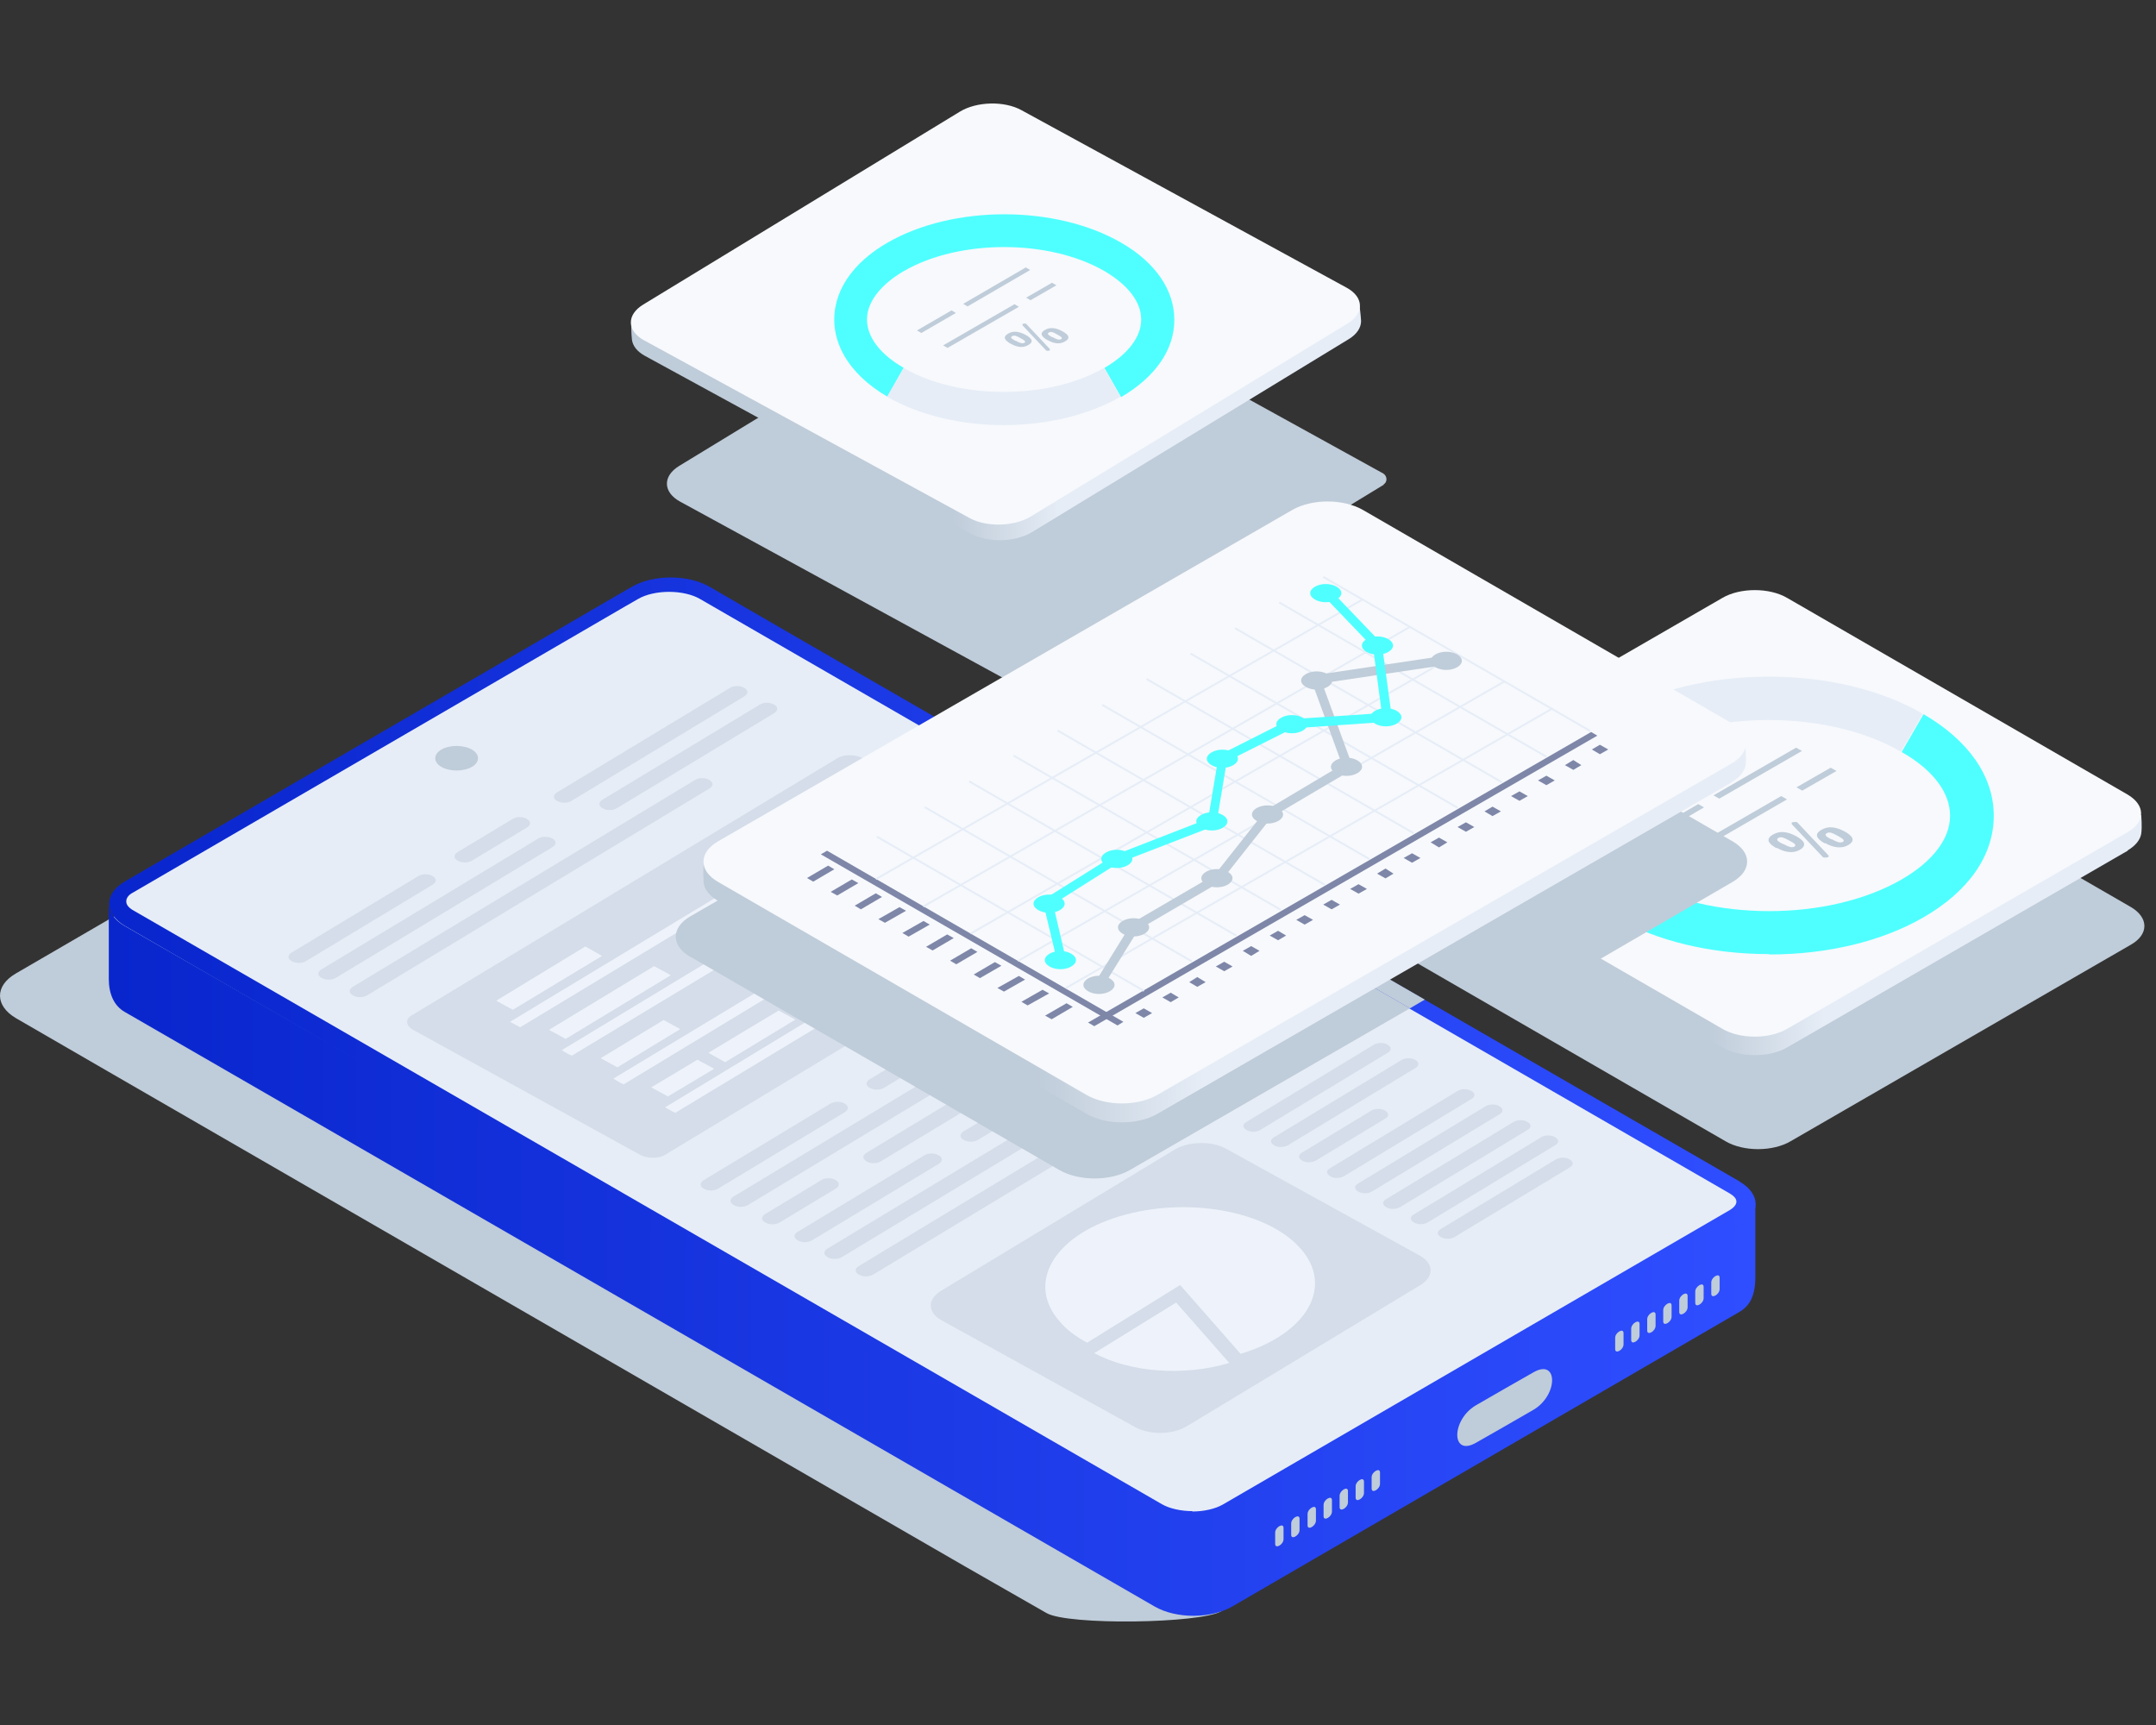 <svg width="125" height="100" viewBox="0 0 125 100" fill="none" xmlns="http://www.w3.org/2000/svg">
<rect x="0" y="0" width="125" height="100" fill="#333333" stroke="none"/>
<g style="mix-blend-mode:multiply">
<path d="M94.51 73.82L50.546 48.45L40.162 42.456L34.801 39.354C33.556 38.636 31.551 38.636 30.305 39.354L29.461 39.839L26.274 41.697L0.926 56.429C-0.319 57.146 -0.298 58.307 0.926 59.025L6.287 62.127L55.991 90.831L60.677 93.512C61.922 94.229 69.562 94.124 70.808 93.406L94.531 76.416C95.776 75.698 95.755 74.537 94.531 73.82H94.51Z" fill="#BFCCD9"/>
</g>
<path d="M100.841 71.076L71.399 88.003C70.153 88.721 68.254 88.721 67.009 88.003L7.237 53.685C6.604 53.326 6.308 52.841 6.308 52.376V56.745C6.308 57.611 6.604 58.307 7.237 58.666L66.945 93.132C68.191 93.849 70.196 93.849 71.441 93.132L100.841 76.057C101.454 75.698 101.791 75.107 101.77 73.925V69.767C101.77 70.232 101.475 70.696 100.863 71.055L100.841 71.076Z" fill="url(#paint0_linear_281_331)"/>
<g style="mix-blend-mode:multiply">
<path d="M74.417 89.227C74.417 89.544 73.931 89.818 73.931 89.501V88.847C73.931 88.531 74.417 88.256 74.417 88.573V89.227ZM75.345 88.045C75.345 87.729 74.86 88.003 74.86 88.32V88.974C74.86 89.29 75.345 89.016 75.345 88.7V88.045ZM76.295 87.496C76.295 87.18 75.81 87.454 75.81 87.771V88.425C75.81 88.742 76.295 88.467 76.295 88.151V87.496ZM77.224 86.969C77.224 86.652 76.738 86.927 76.738 87.243V87.897C76.738 88.214 77.224 87.94 77.224 87.623V86.969ZM78.152 86.441C78.152 86.125 77.667 86.399 77.667 86.716V87.37C77.667 87.686 78.152 87.412 78.152 87.096V86.441ZM79.081 85.892C79.081 85.576 78.596 85.85 78.596 86.167V86.821C78.596 87.138 79.081 86.863 79.081 86.547V85.892ZM80.01 85.365C80.01 85.048 79.524 85.323 79.524 85.639V86.293C79.524 86.61 80.01 86.336 80.01 86.019V85.365Z" fill="#BFCCD9"/>
<path d="M94.129 77.936C94.129 78.252 93.644 78.526 93.644 78.21V77.556C93.644 77.239 94.129 76.965 94.129 77.281V77.936ZM95.058 76.754C95.058 76.437 94.573 76.711 94.573 77.028V77.682C94.573 77.999 95.058 77.725 95.058 77.408V76.754ZM95.987 76.205C95.987 75.888 95.501 76.163 95.501 76.479V77.133C95.501 77.45 95.987 77.176 95.987 76.859V76.205ZM96.915 75.677C96.915 75.361 96.43 75.635 96.43 75.952V76.606C96.43 76.922 96.915 76.648 96.915 76.332V75.677ZM97.844 75.129C97.844 74.812 97.359 75.086 97.359 75.403V76.057C97.359 76.374 97.844 76.099 97.844 75.783V75.129ZM98.773 74.601C98.773 74.284 98.287 74.559 98.287 74.875V75.529C98.287 75.846 98.773 75.572 98.773 75.255V74.601ZM99.701 74.073C99.701 73.757 99.216 74.031 99.216 74.347V75.002C99.216 75.318 99.701 75.044 99.701 74.727V74.073Z" fill="#BFCCD9"/>
<path d="M88.895 81.735C87.798 82.368 86.7 83.001 85.582 83.634C84.125 84.478 84.125 82.304 85.582 81.46C86.679 80.827 87.776 80.194 88.895 79.561C90.351 78.716 90.351 80.89 88.895 81.735Z" fill="#BFCCD9"/>
</g>
<path d="M100.842 68.48L56.878 43.111L46.494 37.117L41.133 34.014C39.888 33.297 37.883 33.297 36.638 34.014L35.793 34.5L32.606 36.357L7.258 51.089C6.013 51.806 6.034 52.967 7.258 53.685L12.619 56.787L62.323 85.492L67.009 88.172C68.254 88.889 70.217 88.868 71.462 88.172L100.863 71.097C102.108 70.38 102.087 69.219 100.863 68.501L100.842 68.48Z" fill="url(#paint1_linear_281_331)"/>
<path d="M69.14 87.602C68.465 87.602 67.81 87.454 67.367 87.201L7.658 52.735C7.405 52.566 7.321 52.418 7.321 52.25C7.321 52.081 7.426 51.912 7.637 51.785L36.173 35.196L37.017 34.711C37.46 34.457 38.114 34.31 38.79 34.31C39.465 34.31 40.119 34.457 40.563 34.711L100.271 69.177C100.588 69.367 100.672 69.514 100.672 69.662C100.672 69.81 100.567 69.979 100.292 70.147L70.892 87.222C70.449 87.475 69.794 87.623 69.119 87.623L69.14 87.602Z" fill="#E6EDF7"/>
<g style="mix-blend-mode:multiply">
<path d="M27.351 43.449C27.836 43.723 27.836 44.187 27.351 44.462C26.865 44.736 26.084 44.736 25.599 44.462C25.113 44.187 25.113 43.723 25.599 43.449C26.084 43.174 26.865 43.174 27.351 43.449Z" fill="#BFCCD9"/>
</g>
<g style="mix-blend-mode:multiply" opacity="0.47">
<path d="M63.273 52.017L38.536 66.96C38.178 67.171 37.523 67.171 37.101 66.939L23.952 59.7C23.53 59.468 23.488 59.088 23.847 58.877L48.583 43.934C48.942 43.723 49.596 43.723 50.018 43.955L63.167 51.194C63.589 51.426 63.631 51.806 63.273 52.017Z" fill="#BFCCD9"/>
<path d="M25.092 51.279L17.747 55.711C17.515 55.859 17.135 55.859 16.903 55.711C16.671 55.584 16.671 55.373 16.903 55.225L24.248 50.793C24.48 50.646 24.86 50.646 25.092 50.793C25.324 50.92 25.324 51.131 25.092 51.279Z" fill="#BFCCD9"/>
<path d="M30.559 47.965L27.372 49.886C27.14 50.033 26.76 50.033 26.528 49.886C26.296 49.759 26.296 49.548 26.528 49.4L29.715 47.48C29.947 47.332 30.327 47.332 30.559 47.48C30.791 47.627 30.791 47.817 30.559 47.965Z" fill="#BFCCD9"/>
<path d="M43.159 40.367L33.134 46.424C32.901 46.572 32.522 46.572 32.289 46.424C32.057 46.298 32.057 46.087 32.289 45.939L42.315 39.882C42.547 39.734 42.927 39.734 43.159 39.882C43.391 40.008 43.391 40.219 43.159 40.367Z" fill="#BFCCD9"/>
<path d="M32.036 49.105L19.478 56.682C19.246 56.83 18.866 56.83 18.634 56.682C18.402 56.555 18.402 56.344 18.634 56.197L31.192 48.62C31.424 48.472 31.804 48.472 32.036 48.62C32.269 48.746 32.269 48.957 32.036 49.105Z" fill="#BFCCD9"/>
<path d="M41.133 45.707L21.293 57.695C21.061 57.843 20.681 57.843 20.449 57.695C20.217 57.547 20.217 57.357 20.449 57.21L40.289 45.221C40.521 45.074 40.901 45.074 41.133 45.221C41.365 45.369 41.365 45.559 41.133 45.707Z" fill="#BFCCD9"/>
<path d="M44.889 41.338L35.772 46.847C35.54 46.994 35.16 46.994 34.928 46.847C34.695 46.699 34.695 46.509 34.928 46.361L44.045 40.852C44.278 40.705 44.657 40.705 44.889 40.852C45.122 40.979 45.122 41.19 44.889 41.338Z" fill="#BFCCD9"/>
<path d="M48.984 64.47L41.639 68.902C41.407 69.05 41.027 69.05 40.795 68.902C40.563 68.775 40.563 68.564 40.795 68.417L48.14 63.984C48.372 63.837 48.752 63.837 48.984 63.984C49.217 64.132 49.217 64.322 48.984 64.47Z" fill="#BFCCD9"/>
<path d="M54.45 61.135L51.264 63.056C51.031 63.204 50.651 63.204 50.419 63.056C50.187 62.929 50.187 62.718 50.419 62.57L53.606 60.65C53.838 60.502 54.218 60.502 54.45 60.65C54.683 60.776 54.683 60.987 54.45 61.135Z" fill="#BFCCD9"/>
<path d="M67.05 53.558L57.025 59.616C56.793 59.763 56.413 59.763 56.181 59.616C55.949 59.489 55.949 59.278 56.181 59.13L66.206 53.073C66.438 52.925 66.818 52.925 67.05 53.073C67.283 53.199 67.283 53.41 67.05 53.558Z" fill="#BFCCD9"/>
<path d="M55.928 62.275L43.37 69.852C43.138 70 42.758 70 42.526 69.852C42.294 69.704 42.294 69.514 42.526 69.367L55.084 61.789C55.316 61.642 55.696 61.642 55.928 61.789C56.16 61.916 56.16 62.127 55.928 62.275Z" fill="#BFCCD9"/>
<path d="M63.399 59.869L51.074 67.319C50.841 67.467 50.462 67.467 50.229 67.319C49.997 67.171 49.997 66.981 50.229 66.834L62.555 59.383C62.787 59.236 63.167 59.236 63.399 59.383C63.632 59.531 63.632 59.721 63.399 59.869Z" fill="#BFCCD9"/>
<path d="M48.457 68.902L45.206 70.865C44.974 71.013 44.594 71.013 44.362 70.865C44.13 70.739 44.13 70.527 44.362 70.38L47.612 68.417C47.845 68.269 48.224 68.269 48.457 68.417C48.689 68.543 48.689 68.754 48.457 68.902Z" fill="#BFCCD9"/>
<path d="M70.618 55.521L66.481 58.012C66.249 58.159 65.869 58.159 65.636 58.012C65.404 57.885 65.404 57.674 65.636 57.526L69.773 55.036C70.005 54.888 70.385 54.888 70.618 55.036C70.85 55.162 70.85 55.373 70.618 55.521Z" fill="#BFCCD9"/>
<path d="M68.803 54.508L59.685 60.017C59.453 60.164 59.073 60.164 58.841 60.017C58.608 59.89 58.608 59.679 58.841 59.531L67.958 54.023C68.191 53.875 68.57 53.875 68.803 54.023C69.035 54.17 69.035 54.36 68.803 54.508Z" fill="#BFCCD9"/>
<path d="M54.43 67.467L47.085 71.899C46.853 72.047 46.473 72.047 46.24 71.899C46.008 71.751 46.008 71.561 46.24 71.414L53.585 66.981C53.818 66.834 54.197 66.834 54.43 66.981C54.662 67.108 54.662 67.319 54.43 67.467Z" fill="#BFCCD9"/>
<path d="M59.896 64.153L56.709 66.074C56.477 66.222 56.097 66.222 55.865 66.074C55.632 65.947 55.632 65.736 55.865 65.589L59.051 63.668C59.284 63.52 59.664 63.52 59.896 63.668C60.128 63.795 60.128 64.006 59.896 64.153Z" fill="#BFCCD9"/>
<path d="M72.496 56.555L62.471 62.613C62.239 62.76 61.859 62.76 61.627 62.613C61.395 62.486 61.395 62.275 61.627 62.127L71.652 56.07C71.884 55.922 72.264 55.922 72.496 56.07C72.728 56.196 72.728 56.407 72.496 56.555Z" fill="#BFCCD9"/>
<path d="M61.373 65.293L48.815 72.87C48.583 73.018 48.203 73.018 47.971 72.87C47.739 72.743 47.739 72.532 47.971 72.385L60.529 64.808C60.761 64.66 61.141 64.66 61.373 64.808C61.605 64.955 61.605 65.145 61.373 65.293Z" fill="#BFCCD9"/>
<path d="M70.47 61.895L50.631 73.883C50.398 74.031 50.019 74.031 49.786 73.883C49.554 73.757 49.554 73.546 49.786 73.398L69.626 61.41C69.858 61.262 70.238 61.262 70.47 61.41C70.702 61.557 70.702 61.747 70.47 61.895Z" fill="#BFCCD9"/>
<path d="M74.248 57.505L65.13 63.014C64.898 63.161 64.518 63.161 64.286 63.014C64.054 62.866 64.054 62.676 64.286 62.528L73.404 57.02C73.636 56.872 74.016 56.872 74.248 57.02C74.48 57.146 74.48 57.357 74.248 57.505Z" fill="#BFCCD9"/>
<path d="M82.352 74.495L68.802 82.684C68 83.17 66.671 83.191 65.847 82.748L54.598 76.543C53.775 76.099 53.754 75.318 54.556 74.833L68.106 66.644C68.908 66.158 70.237 66.137 71.061 66.581L82.31 72.786C83.133 73.229 83.154 74.01 82.352 74.495Z" fill="#BFCCD9"/>
<path d="M90.162 66.391L82.775 70.865C82.564 70.992 82.205 71.013 81.973 70.865C81.741 70.738 81.741 70.527 81.973 70.401L89.36 65.926C89.571 65.8 89.93 65.778 90.162 65.926C90.394 66.053 90.394 66.264 90.162 66.391Z" fill="#BFCCD9"/>
<path d="M88.558 65.504L81.171 69.979C80.959 70.105 80.601 70.126 80.368 69.979C80.136 69.852 80.136 69.641 80.368 69.514L87.755 65.04C87.967 64.913 88.325 64.892 88.558 65.04C88.79 65.166 88.79 65.377 88.558 65.504Z" fill="#BFCCD9"/>
<path d="M86.933 64.597L79.546 69.071C79.334 69.198 78.976 69.219 78.743 69.071C78.511 68.944 78.511 68.733 78.743 68.607L86.13 64.132C86.342 64.006 86.7 63.984 86.933 64.132C87.165 64.259 87.165 64.47 86.933 64.597Z" fill="#BFCCD9"/>
<path d="M85.308 63.71L77.921 68.184C77.709 68.311 77.351 68.332 77.118 68.184C76.886 68.037 76.886 67.847 77.118 67.72L84.505 63.246C84.717 63.119 85.075 63.098 85.308 63.246C85.54 63.372 85.54 63.583 85.308 63.71Z" fill="#BFCCD9"/>
<path d="M80.305 64.85L76.295 67.277C76.084 67.403 75.725 67.425 75.493 67.277C75.261 67.15 75.261 66.939 75.493 66.813L79.503 64.385C79.714 64.259 80.073 64.238 80.305 64.385C80.537 64.533 80.537 64.723 80.305 64.85Z" fill="#BFCCD9"/>
<path d="M82.057 61.916L74.67 66.391C74.459 66.517 74.1 66.538 73.868 66.391C73.636 66.264 73.636 66.053 73.868 65.926L81.255 61.452C81.466 61.325 81.825 61.304 82.057 61.452C82.289 61.578 82.289 61.789 82.057 61.916Z" fill="#BFCCD9"/>
<path d="M80.453 61.03L73.066 65.504C72.855 65.631 72.496 65.652 72.264 65.504C72.032 65.356 72.032 65.166 72.264 65.04L79.651 60.565C79.862 60.439 80.221 60.418 80.453 60.565C80.685 60.692 80.685 60.903 80.453 61.03Z" fill="#BFCCD9"/>
<path d="M91.006 67.678L84.337 71.709C84.125 71.836 83.767 71.857 83.534 71.709C83.302 71.583 83.302 71.371 83.534 71.245L90.204 67.214C90.415 67.087 90.774 67.066 91.006 67.214C91.238 67.34 91.238 67.551 91.006 67.678Z" fill="#BFCCD9"/>
<path d="M63.441 78.442L68.19 75.508L71.272 79.012C68.591 79.814 65.468 79.54 63.441 78.442Z" fill="#F7F9FC"/>
<path d="M63.02 77.83C62.386 77.492 61.838 77.091 61.437 76.606C59.495 74.411 61.057 71.667 64.919 70.506C68.782 69.345 73.467 70.168 75.409 72.385C77.351 74.58 75.789 77.323 71.926 78.484L68.423 74.495L63.041 77.83H63.02Z" fill="#F7F9FC"/>
<path d="M51.243 46.699L30.052 59.489L29.672 59.278L50.863 46.488L51.243 46.699Z" fill="#BFCCD9"/>
<path d="M49.385 47.944L30.158 59.552L29.567 59.236L48.794 47.627L49.385 47.944Z" fill="#F7F9FC"/>
<path d="M54.239 48.345L33.049 61.156L32.669 60.945L53.859 48.134L54.239 48.345Z" fill="#F7F9FC"/>
<path d="M44.319 54.466L33.154 61.199L32.563 60.882L43.728 54.128L44.319 54.466Z" fill="#F7F9FC"/>
<path d="M57.236 50.012L36.046 62.803L35.666 62.592L56.856 49.78L57.236 50.012Z" fill="#F7F9FC"/>
<path d="M50.736 54.044L36.151 62.866L35.56 62.528L50.145 53.727L50.736 54.044Z" fill="#F7F9FC"/>
<path d="M60.233 51.659L39.043 64.449L38.663 64.238L59.853 51.447L60.233 51.659Z" fill="#F7F9FC"/>
<path d="M47.992 59.172L39.149 64.512L38.558 64.195L47.401 58.835L47.992 59.172Z" fill="#F7F9FC"/>
<path d="M34.907 55.416L29.735 58.539L28.765 58.012L33.936 54.867L34.907 55.416Z" fill="#F7F9FC"/>
<path d="M50.061 46.403L49.322 46.846L48.351 46.319L49.09 45.876L50.061 46.403Z" fill="#F7F9FC"/>
<path d="M53.1 48.071L52.361 48.535L51.39 47.986L52.129 47.543L53.1 48.071Z" fill="#F7F9FC"/>
<path d="M56.054 49.717L55.316 50.16L54.345 49.611L55.083 49.168L56.054 49.717Z" fill="#F7F9FC"/>
<path d="M59.051 51.363L58.292 51.806L57.321 51.258L58.081 50.814L59.051 51.363Z" fill="#F7F9FC"/>
<path d="M38.896 56.534L32.796 60.228L31.825 59.7L37.925 56.007L38.896 56.534Z" fill="#F7F9FC"/>
<path d="M39.444 59.658L35.793 61.874L34.822 61.346L38.474 59.13L39.444 59.658Z" fill="#F7F9FC"/>
<path d="M41.407 61.958L38.727 63.562L37.756 63.035L40.436 61.431L41.407 61.958Z" fill="#F7F9FC"/>
<path d="M46.114 59.109L42.04 61.578L41.069 61.03L45.143 58.581L46.114 59.109Z" fill="#F7F9FC"/>
</g>
<g style="mix-blend-mode:multiply">
<path d="M80.221 28.083C80.453 27.936 80.432 27.598 80.2 27.45L66.122 19.683L58.799 15.652L58.524 15.504C58.25 15.589 57.975 15.694 57.743 15.821L39.381 27.007C38.41 27.598 38.431 28.526 39.423 29.075L58.292 39.375C59.284 39.924 60.888 39.882 61.859 39.291L80.221 28.104V28.083Z" fill="#BFCCD9"/>
</g>
<path d="M78.195 19.662L59.833 30.848C58.862 31.439 57.258 31.482 56.266 30.933L37.397 20.633C36.933 20.38 36.68 20.042 36.637 19.683C36.595 19.282 36.595 18.776 36.595 18.776L55.696 7.379C56.667 6.788 58.271 6.745 59.263 7.294L78.828 17.763C78.828 17.763 78.891 18.227 78.913 18.607C78.913 18.987 78.68 19.367 78.195 19.662Z" fill="url(#paint2_linear_281_331)"/>
<path d="M78.131 18.755L59.769 29.941C58.798 30.532 57.194 30.574 56.202 30.025L37.334 19.725C36.342 19.177 36.32 18.248 37.291 17.657L55.654 6.471C56.624 5.88 58.228 5.838 59.22 6.386L78.089 16.686C79.081 17.235 79.102 18.164 78.131 18.755Z" fill="#F7F9FC"/>
<path d="M64.982 22.997L64.032 21.329C65.404 20.527 66.164 19.535 66.164 18.522C66.164 17.509 65.404 16.517 64.032 15.715C60.824 13.858 55.611 13.858 52.403 15.715C51.242 16.391 50.504 17.235 50.314 18.079C50.06 19.24 50.82 20.422 52.403 21.329L51.453 22.997C49.153 21.667 48.034 19.683 48.456 17.699C48.752 16.285 49.807 15.019 51.453 14.069C55.252 11.874 61.204 11.874 65.003 14.069C66.987 15.209 68.085 16.813 68.085 18.543C68.085 20.274 66.987 21.857 65.003 23.018L64.982 22.997Z" fill="url(#paint3_linear_281_331)"/>
<path d="M58.208 24.643C55.759 24.643 53.332 24.094 51.433 22.997L52.382 21.329C55.59 23.187 60.804 23.187 64.012 21.329L64.962 22.997C63.062 24.094 60.614 24.643 58.187 24.643H58.208Z" fill="#E6EDF7"/>
<path d="M55.421 18.142L53.416 19.303L53.163 19.156L55.168 17.995L55.421 18.142Z" fill="#BFCCD9"/>
<path d="M59.727 15.652L56.096 17.762L55.843 17.615L59.474 15.504L59.727 15.652Z" fill="#BFCCD9"/>
<path d="M59.073 17.784L54.936 20.169L54.683 20.021L58.819 17.636L59.073 17.784Z" fill="#BFCCD9"/>
<path d="M61.247 16.538L59.748 17.404L59.495 17.256L60.994 16.391L61.247 16.538Z" fill="#BFCCD9"/>
<path d="M58.608 19.937C58.249 19.726 58.123 19.535 58.44 19.346C58.756 19.156 59.094 19.219 59.453 19.409C59.811 19.599 59.959 19.81 59.621 20C59.305 20.19 58.946 20.127 58.587 19.915L58.608 19.937ZM58.883 19.747C59.094 19.873 59.263 19.937 59.389 19.873C59.516 19.81 59.368 19.704 59.157 19.599C58.946 19.472 58.798 19.409 58.672 19.493C58.545 19.578 58.672 19.641 58.883 19.768V19.747ZM60.656 20.317L59.284 18.86C59.284 18.86 59.284 18.797 59.284 18.776C59.284 18.776 59.453 18.733 59.495 18.776L60.867 20.232C60.867 20.232 60.867 20.295 60.867 20.317C60.867 20.317 60.698 20.359 60.656 20.317ZM60.74 19.726C60.381 19.514 60.255 19.325 60.571 19.134C60.888 18.945 61.225 19.008 61.584 19.198C61.943 19.388 62.091 19.599 61.753 19.789C61.437 19.979 61.078 19.915 60.719 19.704L60.74 19.726ZM61.014 19.535C61.225 19.662 61.394 19.726 61.521 19.662C61.648 19.599 61.5 19.493 61.289 19.388C61.078 19.261 60.93 19.198 60.803 19.282C60.677 19.367 60.803 19.43 61.014 19.557V19.535Z" fill="#BFCCD9"/>
<g style="mix-blend-mode:multiply">
<path d="M123.551 54.761L103.817 66.158C102.783 66.77 101.074 66.77 100.039 66.158L80.305 54.761C79.271 54.149 79.271 53.178 80.305 52.587L100.039 41.19C101.074 40.578 102.783 40.578 103.817 41.19L123.551 52.587C124.586 53.199 124.586 54.17 123.551 54.761Z" fill="#BFCCD9"/>
</g>
<path d="M123.361 49.316L103.627 60.713C102.593 61.325 100.884 61.325 99.849 60.713L80.115 49.316C79.588 49.02 79.335 48.619 79.335 48.218C79.335 47.817 79.335 47.163 79.335 47.163L99.849 35.724C100.884 35.112 102.593 35.112 103.627 35.724L124.142 47.269C124.142 47.269 124.206 47.902 124.142 48.345C124.079 48.683 123.826 49.02 123.361 49.295V49.316Z" fill="url(#paint4_linear_281_331)"/>
<path d="M123.361 48.239L103.627 59.637C102.593 60.249 100.884 60.249 99.85 59.637L80.115 48.239C79.081 47.627 79.081 46.657 80.115 46.066L99.85 34.668C100.884 34.056 102.593 34.056 103.627 34.668L123.361 46.066C124.396 46.678 124.396 47.648 123.361 48.239Z" fill="#F7F9FC"/>
<path d="M92.146 46.699L89.676 46.171C90.077 44.293 91.449 42.647 93.623 41.38C96.029 39.987 99.195 39.227 102.551 39.227C105.907 39.227 109.073 39.987 111.479 41.38L110.212 43.575C105.991 41.127 99.09 41.127 94.868 43.575C93.349 44.462 92.357 45.559 92.125 46.699H92.146Z" fill="#E6EDF7"/>
<path d="M102.551 55.31C99.195 55.31 96.029 54.55 93.623 53.157C90.584 51.405 89.106 48.788 89.676 46.171L92.145 46.699C91.829 48.218 92.821 49.78 94.889 50.983C97 52.208 99.786 52.819 102.572 52.819C105.358 52.819 108.123 52.208 110.254 50.983C112.069 49.928 113.061 48.62 113.061 47.29C113.061 45.939 112.069 44.63 110.254 43.596L111.521 41.401C114.138 42.921 115.594 45.01 115.594 47.29C115.594 49.569 114.159 51.659 111.521 53.178C109.115 54.571 105.949 55.331 102.593 55.331L102.551 55.31Z" fill="url(#paint5_linear_281_331)"/>
<path d="M98.794 46.804L96.156 48.345L95.818 48.155L98.457 46.614L98.794 46.804Z" fill="#BFCCD9"/>
<path d="M104.472 43.533L99.68 46.298L99.343 46.108L104.134 43.343L104.472 43.533Z" fill="#BFCCD9"/>
<path d="M103.606 46.34L98.14 49.506L97.823 49.295L103.269 46.15L103.606 46.34Z" fill="#BFCCD9"/>
<path d="M106.476 44.694L104.492 45.833L104.155 45.643L106.139 44.504L106.476 44.694Z" fill="#BFCCD9"/>
<path d="M102.994 49.168C102.509 48.894 102.361 48.641 102.783 48.387C103.205 48.134 103.648 48.218 104.134 48.472C104.598 48.725 104.788 48.999 104.366 49.253C103.944 49.506 103.458 49.4 103.015 49.147L102.994 49.168ZM103.374 48.915C103.648 49.063 103.859 49.168 104.028 49.084C104.197 48.978 104.007 48.873 103.733 48.725C103.458 48.577 103.268 48.472 103.1 48.577C102.931 48.683 103.1 48.788 103.374 48.936V48.915ZM105.696 49.696L103.881 47.775C103.881 47.775 103.859 47.691 103.902 47.67H103.923C103.923 47.67 104.134 47.627 104.197 47.67L106.012 49.59C106.012 49.59 106.033 49.675 105.991 49.696H105.97C105.97 49.696 105.759 49.738 105.696 49.696ZM105.801 48.894C105.316 48.619 105.168 48.366 105.59 48.113C106.012 47.86 106.455 47.944 106.941 48.197C107.405 48.451 107.595 48.725 107.173 48.978C106.751 49.231 106.266 49.126 105.822 48.873L105.801 48.894ZM106.181 48.641C106.455 48.788 106.667 48.894 106.835 48.809C107.004 48.725 106.814 48.598 106.54 48.451C106.266 48.303 106.076 48.197 105.907 48.303C105.738 48.408 105.907 48.514 106.181 48.662V48.641Z" fill="#BFCCD9"/>
<g style="mix-blend-mode:multiply">
<path d="M100.44 48.767L87.924 41.549L79.461 46.741C78.427 47.353 78.427 48.324 79.461 48.915L91.85 56.133L100.44 51.131C101.58 50.477 101.58 49.422 100.44 48.767Z" fill="#BFCCD9"/>
</g>
<g style="mix-blend-mode:multiply">
<path d="M82.606 57.948L57.131 43.258L56.287 43.744L81.741 58.455L82.606 57.948Z" fill="#BFCCD9"/>
</g>
<g style="mix-blend-mode:multiply">
<path d="M40.056 55.479L61.416 67.826C62.555 68.48 64.371 68.48 65.51 67.826L81.741 58.455L56.266 43.744L40.035 53.115C38.896 53.769 38.896 54.825 40.035 55.479H40.056Z" fill="#BFCCD9"/>
</g>
<path d="M100.377 45.369L67.093 64.576C65.953 65.23 64.138 65.23 62.998 64.576L41.639 52.229C41.112 51.912 40.816 51.532 40.795 51.131C40.753 50.688 40.795 50.055 40.795 50.055L74.902 30.658C76.042 30.004 77.857 30.004 78.997 30.658L101.179 43.195C101.179 43.195 101.242 43.786 101.221 44.229C101.2 44.63 100.926 45.053 100.377 45.348V45.369Z" fill="url(#paint6_linear_281_331)"/>
<path d="M100.377 44.272L67.093 63.478C65.954 64.132 64.138 64.132 62.999 63.478L41.639 51.131C40.5 50.477 40.5 49.421 41.639 48.767L74.924 29.561C76.063 28.907 77.878 28.907 79.018 29.561L100.377 41.908C101.517 42.562 101.517 43.617 100.377 44.272Z" fill="#F7F9FC"/>
<path d="M65.13 59.236L64.793 59.447L47.591 49.527L47.95 49.316L65.13 59.236Z" fill="#7E87A8"/>
<path d="M63.442 59.489L63.083 59.278L92.251 42.435L92.61 42.646L63.442 59.489Z" fill="#7E87A8"/>
<path d="M62.196 58.37L60.972 59.088L60.592 58.877L61.837 58.159L62.196 58.37Z" fill="#7E87A8"/>
<path d="M60.824 57.59L59.579 58.286L59.22 58.075L60.444 57.378L60.824 57.59Z" fill="#7E87A8"/>
<path d="M59.431 56.788L58.207 57.484L57.827 57.273L59.072 56.576L59.431 56.788Z" fill="#7E87A8"/>
<path d="M58.06 55.985L56.814 56.703L56.456 56.492L57.68 55.774L58.06 55.985Z" fill="#7E87A8"/>
<path d="M56.667 55.183L55.443 55.901L55.084 55.69L56.308 54.972L56.667 55.183Z" fill="#7E87A8"/>
<path d="M55.295 54.381L54.071 55.099L53.691 54.888L54.915 54.17L55.295 54.381Z" fill="#7E87A8"/>
<path d="M53.902 53.6L52.678 54.297L52.319 54.086L53.543 53.389L53.902 53.6Z" fill="#7E87A8"/>
<path d="M52.53 52.798L51.306 53.495L50.926 53.284L52.15 52.587L52.53 52.798Z" fill="#7E87A8"/>
<path d="M51.137 51.996L49.913 52.714L49.554 52.503L50.778 51.785L51.137 51.996Z" fill="#7E87A8"/>
<path d="M49.765 51.194L48.541 51.912L48.161 51.701L49.385 50.983L49.765 51.194Z" fill="#7E87A8"/>
<path d="M48.372 50.392L47.148 51.11L46.789 50.899L48.013 50.181L48.372 50.392Z" fill="#7E87A8"/>
<path d="M66.797 58.729L66.312 59.004L65.827 58.729L66.312 58.455L66.797 58.729Z" fill="#7E87A8"/>
<path d="M68.338 57.822L67.874 58.096L67.389 57.822L67.874 57.547L68.338 57.822Z" fill="#7E87A8"/>
<path d="M69.9 56.935L69.415 57.209L68.95 56.935L69.415 56.64L69.9 56.935Z" fill="#7E87A8"/>
<path d="M71.462 56.028L70.977 56.302L70.491 56.028L70.977 55.753L71.462 56.028Z" fill="#7E87A8"/>
<path d="M73.024 55.12L72.539 55.415L72.053 55.12L72.539 54.846L73.024 55.12Z" fill="#7E87A8"/>
<path d="M74.564 54.234L74.1 54.508L73.615 54.234L74.1 53.959L74.564 54.234Z" fill="#7E87A8"/>
<path d="M76.126 53.326L75.641 53.6L75.155 53.326L75.641 53.052L76.126 53.326Z" fill="#7E87A8"/>
<path d="M77.688 52.44L77.203 52.714L76.717 52.44L77.203 52.165L77.688 52.44Z" fill="#7E87A8"/>
<path d="M79.25 51.532L78.765 51.806L78.279 51.532L78.765 51.258L79.25 51.532Z" fill="#7E87A8"/>
<path d="M80.791 50.646L80.327 50.92L79.841 50.646L80.327 50.35L80.791 50.646Z" fill="#7E87A8"/>
<path d="M82.353 49.738L81.867 50.013L81.382 49.738L81.867 49.464L82.353 49.738Z" fill="#7E87A8"/>
<path d="M83.914 48.83L83.429 49.126L82.943 48.83L83.429 48.556L83.914 48.83Z" fill="#7E87A8"/>
<path d="M85.476 47.944L84.991 48.218L84.505 47.944L84.991 47.67L85.476 47.944Z" fill="#7E87A8"/>
<path d="M87.017 47.036L86.532 47.311L86.067 47.036L86.532 46.762L87.017 47.036Z" fill="#7E87A8"/>
<path d="M88.579 46.15L88.093 46.424L87.608 46.15L88.093 45.876L88.579 46.15Z" fill="#7E87A8"/>
<path d="M90.141 45.242L89.655 45.517L89.17 45.242L89.655 44.968L90.141 45.242Z" fill="#7E87A8"/>
<path d="M91.681 44.356L91.217 44.63L90.731 44.356L91.217 44.06L91.681 44.356Z" fill="#7E87A8"/>
<path d="M93.243 43.448L92.758 43.723L92.293 43.448L92.758 43.174L93.243 43.448Z" fill="#7E87A8"/>
<g style="mix-blend-mode:multiply">
<path d="M53.651 46.752L53.598 46.843L69.08 55.782L69.133 55.69L53.651 46.752Z" fill="#E6EDF7"/>
<path d="M50.868 48.457L50.815 48.549L66.297 57.487L66.349 57.396L50.868 48.457Z" fill="#E6EDF7"/>
<path d="M56.216 45.25L56.163 45.341L71.645 54.28L71.698 54.188L56.216 45.25Z" fill="#E6EDF7"/>
<path d="M58.798 43.759L58.746 43.85L74.227 52.788L74.28 52.697L58.798 43.759Z" fill="#E6EDF7"/>
<path d="M61.35 42.307L61.297 42.398L76.779 51.337L76.832 51.245L61.35 42.307Z" fill="#E6EDF7"/>
<path d="M63.933 40.816L63.88 40.907L79.362 49.845L79.414 49.754L63.933 40.816Z" fill="#E6EDF7"/>
<path d="M66.497 39.314L66.444 39.405L81.926 48.343L81.979 48.252L66.497 39.314Z" fill="#E6EDF7"/>
<path d="M69.049 37.841L68.996 37.932L84.478 46.871L84.531 46.779L69.049 37.841Z" fill="#E6EDF7"/>
<path d="M71.631 36.371L71.579 36.462L87.06 45.401L87.113 45.309L71.631 36.371Z" fill="#E6EDF7"/>
<path d="M74.193 34.88L74.141 34.971L89.622 43.909L89.675 43.818L74.193 34.88Z" fill="#E6EDF7"/>
<path d="M76.748 33.396L76.695 33.487L92.177 42.426L92.229 42.334L76.748 33.396Z" fill="#E6EDF7"/>
<path d="M78.995 34.694L50.758 50.918L50.81 51.01L79.048 34.785L78.995 34.694Z" fill="#E6EDF7"/>
<path d="M81.741 36.283L53.503 52.507L53.556 52.598L81.793 36.374L81.741 36.283Z" fill="#E6EDF7"/>
<path d="M84.486 37.85L56.249 54.074L56.302 54.166L84.539 37.941L84.486 37.85Z" fill="#E6EDF7"/>
<path d="M87.232 39.438L58.995 55.663L59.047 55.754L87.285 39.53L87.232 39.438Z" fill="#E6EDF7"/>
<path d="M89.996 41.017L61.758 57.241L61.811 57.332L90.048 41.108L89.996 41.017Z" fill="#E6EDF7"/>
</g>
<path d="M63.801 57.442L63.357 57.167L65.616 53.516L70.428 50.709L73.383 46.973L77.815 44.335L75.936 39.185L83.83 38.003L83.915 38.531L76.654 39.607L78.469 44.567L73.72 47.374L70.766 51.11L65.996 53.896L63.801 57.442Z" fill="#BFCCD9"/>
<path d="M64.349 56.724C64.708 56.935 64.708 57.252 64.349 57.463C63.991 57.674 63.442 57.674 63.083 57.463C62.724 57.252 62.724 56.935 63.083 56.724C63.442 56.513 63.991 56.513 64.349 56.724Z" fill="#BFCCD9"/>
<path d="M66.354 53.389C66.713 53.6 66.713 53.917 66.354 54.128C65.996 54.339 65.447 54.339 65.088 54.128C64.729 53.917 64.729 53.6 65.088 53.389C65.447 53.178 65.996 53.178 66.354 53.389Z" fill="#BFCCD9"/>
<path d="M71.187 50.54C71.546 50.751 71.546 51.068 71.187 51.279C70.829 51.49 70.28 51.49 69.921 51.279C69.562 51.068 69.562 50.751 69.921 50.54C70.28 50.329 70.829 50.329 71.187 50.54Z" fill="#BFCCD9"/>
<path d="M74.121 46.846C74.48 47.058 74.48 47.374 74.121 47.585C73.763 47.796 73.214 47.796 72.855 47.585C72.496 47.374 72.496 47.058 72.855 46.846C73.214 46.636 73.763 46.636 74.121 46.846Z" fill="#BFCCD9"/>
<path d="M78.701 44.082C79.06 44.293 79.06 44.609 78.701 44.82C78.343 45.031 77.794 45.031 77.435 44.82C77.076 44.609 77.076 44.293 77.435 44.082C77.794 43.871 78.343 43.871 78.701 44.082Z" fill="#BFCCD9"/>
<path d="M76.971 39.08C77.329 39.291 77.329 39.607 76.971 39.818C76.612 40.029 76.063 40.029 75.704 39.818C75.345 39.607 75.345 39.291 75.704 39.08C76.063 38.868 76.612 38.868 76.971 39.08Z" fill="#BFCCD9"/>
<path d="M84.485 37.94C84.844 38.151 84.844 38.467 84.485 38.678C84.126 38.89 83.577 38.89 83.218 38.678C82.859 38.467 82.859 38.151 83.218 37.94C83.577 37.729 84.126 37.729 84.485 37.94Z" fill="#BFCCD9"/>
<path d="M61.31 55.795L60.444 52.186L64.623 49.569L70.047 47.459L70.66 43.786L74.796 41.697L80.115 41.338L79.609 37.539L76.696 34.499L77.055 34.12L80.115 37.307L80.727 41.823L74.944 42.224L71.124 44.145L70.512 47.839L64.834 50.033L61.056 52.418L61.816 55.669L61.31 55.795Z" fill="url(#paint7_linear_281_331)"/>
<path d="M61.457 52.017C61.816 52.229 61.816 52.545 61.457 52.756C61.099 52.967 60.55 52.967 60.191 52.756C59.832 52.545 59.832 52.229 60.191 52.017C60.55 51.806 61.099 51.806 61.457 52.017Z" fill="url(#paint8_linear_281_331)"/>
<path d="M62.112 55.289C62.471 55.5 62.471 55.817 62.112 56.028C61.753 56.239 61.205 56.239 60.846 56.028C60.487 55.817 60.487 55.5 60.846 55.289C61.205 55.078 61.753 55.078 62.112 55.289Z" fill="url(#paint9_linear_281_331)"/>
<path d="M65.384 49.421C65.742 49.632 65.742 49.949 65.384 50.16C65.025 50.371 64.476 50.371 64.117 50.16C63.758 49.949 63.758 49.632 64.117 49.421C64.476 49.21 65.025 49.21 65.384 49.421Z" fill="url(#paint10_linear_281_331)"/>
<path d="M70.892 47.248C71.251 47.459 71.251 47.775 70.892 47.986C70.534 48.197 69.985 48.197 69.626 47.986C69.267 47.775 69.267 47.459 69.626 47.248C69.985 47.036 70.534 47.036 70.892 47.248Z" fill="url(#paint11_linear_281_331)"/>
<path d="M71.504 43.617C71.863 43.828 71.863 44.145 71.504 44.356C71.145 44.567 70.597 44.567 70.238 44.356C69.879 44.145 69.879 43.828 70.238 43.617C70.597 43.406 71.145 43.406 71.504 43.617Z" fill="url(#paint12_linear_281_331)"/>
<path d="M75.535 41.612C75.894 41.823 75.894 42.14 75.535 42.351C75.177 42.562 74.628 42.562 74.269 42.351C73.91 42.14 73.91 41.823 74.269 41.612C74.628 41.401 75.177 41.401 75.535 41.612Z" fill="url(#paint13_linear_281_331)"/>
<path d="M80.981 41.211C81.34 41.422 81.34 41.739 80.981 41.95C80.622 42.161 80.073 42.161 79.714 41.95C79.356 41.739 79.356 41.422 79.714 41.211C80.073 41 80.622 41 80.981 41.211Z" fill="url(#paint14_linear_281_331)"/>
<path d="M80.495 37.053C80.854 37.264 80.854 37.581 80.495 37.792C80.137 38.003 79.588 38.003 79.229 37.792C78.87 37.581 78.87 37.264 79.229 37.053C79.588 36.842 80.137 36.842 80.495 37.053Z" fill="url(#paint15_linear_281_331)"/>
<path d="M77.498 34.014C77.857 34.225 77.857 34.542 77.498 34.753C77.139 34.964 76.591 34.964 76.232 34.753C75.873 34.542 75.873 34.225 76.232 34.014C76.591 33.803 77.139 33.803 77.498 34.014Z" fill="url(#paint16_linear_281_331)"/>
<defs>
<linearGradient id="paint0_linear_281_331" x1="6.308" y1="73.039" x2="101.77" y2="73.039" gradientUnits="userSpaceOnUse">
<stop stop-color="#0926CD"/>
<stop offset="1" stop-color="#2F4EFF"/>
</linearGradient>
<linearGradient id="paint1_linear_281_331" x1="6.329" y1="61.093" x2="101.77" y2="61.093" gradientUnits="userSpaceOnUse">
<stop stop-color="#0926CD"/>
<stop offset="1" stop-color="#2F4EFF"/>
</linearGradient>
<linearGradient id="paint2_linear_281_331" x1="36.595" y1="19.113" x2="78.913" y2="19.113" gradientUnits="userSpaceOnUse">
<stop offset="0.44" stop-color="#BFCCD9"/>
<stop offset="0.59" stop-color="#E6EDF7"/>
</linearGradient>
<linearGradient id="paint3_linear_281_331" x1="48.351" y1="17.699" x2="68.085" y2="17.699" gradientUnits="userSpaceOnUse">
<stop stop-color="#4FFFFF"/>
<stop offset="0.96" stop-color="#4FFFFF"/>
</linearGradient>
<linearGradient id="paint4_linear_281_331" x1="79.313" y1="48.239" x2="124.163" y2="48.239" gradientUnits="userSpaceOnUse">
<stop offset="0.44" stop-color="#BFCCD9"/>
<stop offset="0.59" stop-color="#E6EDF7"/>
</linearGradient>
<linearGradient id="paint5_linear_281_331" x1="89.549" y1="48.345" x2="115.573" y2="48.345" gradientUnits="userSpaceOnUse">
<stop stop-color="#4FFFFF"/>
<stop offset="0.96" stop-color="#4FFFFF"/>
</linearGradient>
<linearGradient id="paint6_linear_281_331" x1="40.774" y1="47.627" x2="101.221" y2="47.627" gradientUnits="userSpaceOnUse">
<stop offset="0.32" stop-color="#BFCCD9"/>
<stop offset="0.48" stop-color="#E6EDF7"/>
</linearGradient>
<linearGradient id="paint7_linear_281_331" x1="60.444" y1="44.968" x2="80.727" y2="44.968" gradientUnits="userSpaceOnUse">
<stop stop-color="#4FFFFF"/>
<stop offset="0.96" stop-color="#4FFFFF"/>
</linearGradient>
<linearGradient id="paint8_linear_281_331" x1="59.917" y1="52.398" x2="61.711" y2="52.398" gradientUnits="userSpaceOnUse">
<stop stop-color="#4FFFFF"/>
<stop offset="0.96" stop-color="#4FFFFF"/>
</linearGradient>
<linearGradient id="paint9_linear_281_331" x1="60.571" y1="55.669" x2="62.365" y2="55.669" gradientUnits="userSpaceOnUse">
<stop stop-color="#4FFFFF"/>
<stop offset="0.96" stop-color="#4FFFFF"/>
</linearGradient>
<linearGradient id="paint10_linear_281_331" x1="63.843" y1="49.78" x2="65.637" y2="49.78" gradientUnits="userSpaceOnUse">
<stop stop-color="#4FFFFF"/>
<stop offset="0.96" stop-color="#4FFFFF"/>
</linearGradient>
<linearGradient id="paint11_linear_281_331" x1="69.373" y1="47.627" x2="71.167" y2="47.627" gradientUnits="userSpaceOnUse">
<stop stop-color="#4FFFFF"/>
<stop offset="0.96" stop-color="#4FFFFF"/>
</linearGradient>
<linearGradient id="paint12_linear_281_331" x1="69.963" y1="43.997" x2="71.757" y2="43.997" gradientUnits="userSpaceOnUse">
<stop stop-color="#4FFFFF"/>
<stop offset="0.96" stop-color="#4FFFFF"/>
</linearGradient>
<linearGradient id="paint13_linear_281_331" x1="74.016" y1="41.971" x2="75.81" y2="41.971" gradientUnits="userSpaceOnUse">
<stop stop-color="#4FFFFF"/>
<stop offset="0.96" stop-color="#4FFFFF"/>
</linearGradient>
<linearGradient id="paint14_linear_281_331" x1="79.44" y1="41.57" x2="81.234" y2="41.57" gradientUnits="userSpaceOnUse">
<stop stop-color="#4FFFFF"/>
<stop offset="0.96" stop-color="#4FFFFF"/>
</linearGradient>
<linearGradient id="paint15_linear_281_331" x1="78.955" y1="37.412" x2="80.749" y2="37.412" gradientUnits="userSpaceOnUse">
<stop stop-color="#4FFFFF"/>
<stop offset="0.96" stop-color="#4FFFFF"/>
</linearGradient>
<linearGradient id="paint16_linear_281_331" x1="75.958" y1="34.394" x2="77.752" y2="34.394" gradientUnits="userSpaceOnUse">
<stop stop-color="#4FFFFF"/>
<stop offset="0.96" stop-color="#4FFFFF"/>
</linearGradient>
</defs>
</svg>
